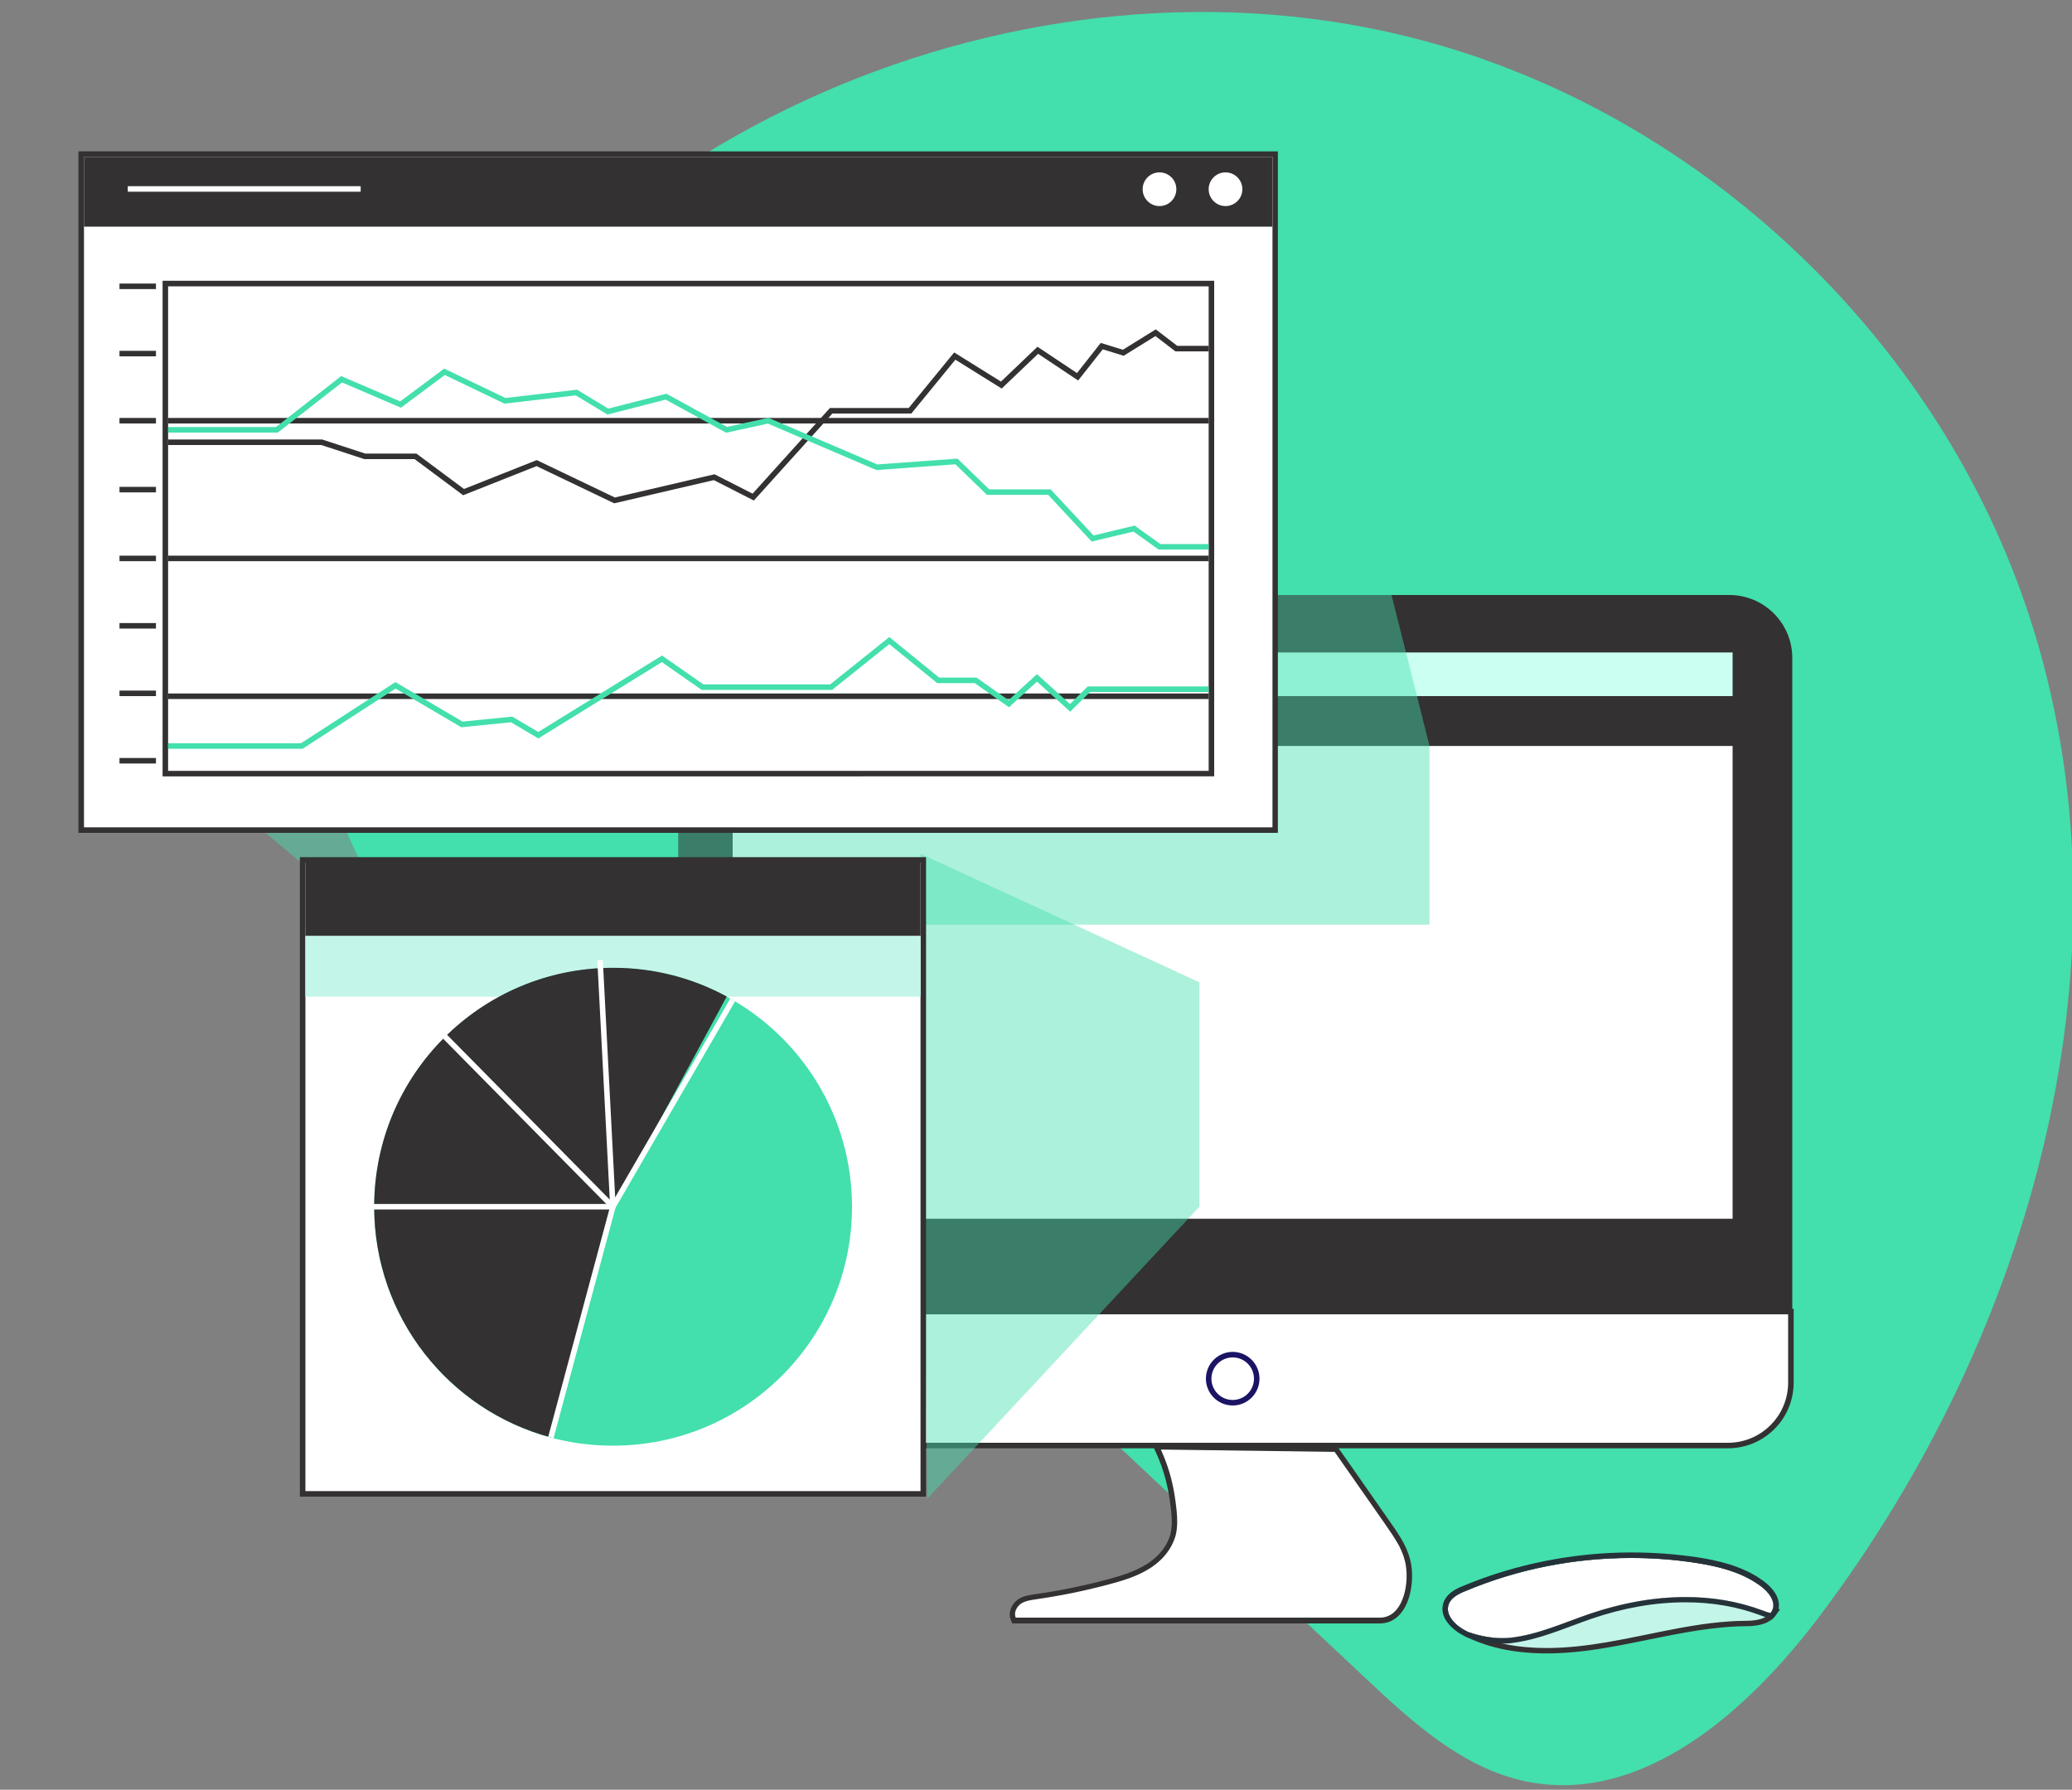 <?xml version="1.0" encoding="utf-8"?>
<!-- Generator: Adobe Illustrator 26.0.3, SVG Export Plug-In . SVG Version: 6.00 Build 0)  -->
<svg version="1.1" id="Layer_2_00000052800065927534266120000011650810183597309568_"
	 xmlns="http://www.w3.org/2000/svg" xmlns:xlink="http://www.w3.org/1999/xlink" x="0px" y="0px" viewBox="0 0 1500 1295.8"
	 style="enable-background:new 0 0 1500 1295.8;" xml:space="preserve">
<rect x="0" y="0" width="1500" height="1295.8" fill="#808080" stroke="none"/>
<style type="text/css">
	.st0{fill:#43DFAD;}
	.st1{fill:#FFFFFF;}
	.st2{fill:#333132;}
	.st3{fill:#FFFFFF;stroke:#333132;stroke-width:4;stroke-miterlimit:10;}
	.st4{fill:#CAFFF1;}
	.st5{opacity:0.44;}
	.st6{fill:#1B1464;}
	.st7{fill:#C3F5E9;}
	.st8{fill:#253239;}
	.st9{fill:none;stroke:#FFFFFF;stroke-width:4;stroke-miterlimit:10;}
	.st10{fill:none;stroke:#333132;stroke-width:4;stroke-miterlimit:10;}
	.st11{fill:none;stroke:#43DFAD;stroke-width:4;stroke-miterlimit:10;}
	.st12{fill:none;stroke:#FFFFFF;stroke-width:4;stroke-linejoin:round;stroke-miterlimit:10;}
</style>
<g>
	<path class="st0" d="M1044.2,33.3C1241,91.4,1405,250.6,1468.9,445.5c80.1,244.1,2.8,520.4-152.2,725.4
		c-51.7,68.4-128.3,136.4-212.3,118.8c-45.5-9.5-81.8-42.7-115.7-74.5c-182.8-171.6-365.5-343.3-548.3-514.9
		c49.7-20.6,84-73.8,82.4-127.6c21.6,72.3-52.6,149.2-128,144.9S258,646.1,242,572.3s6-151,40.3-218.3
		C418.6,87.2,758.6-51,1044.2,33.3z"/>
	<g>
		<path class="st1" d="M734,1173.3l-0.5-1.2c-2-4.7,0.8-9.9,4.5-12.5c3.4-2.3,7.4-2.9,11.2-3.4l0.7-0.1c17.7-2.5,35.2-6.1,52.2-10.6
			c9.8-2.6,20.1-5.7,29-11.3c6.7-4.1,12-9.6,15.3-15.9c1.3-2.5,2.3-5,2.9-7.4c1.1-4.6,1.2-10,0.5-16.8c-1.8-17.1-5.2-30.2-11.4-43.7
			l-1.3-2.9l130,1.7l0.6,0.8c6.1,8.7,12.2,17.4,18.3,26.1c6.2,8.8,12.3,17.6,18.5,26.4l0.4,0.6c3.3,4.8,6.8,9.8,9.6,15
			c2.7,5.3,4.4,10.3,5.2,15.4c1.5,10.6-0.2,25.1-7.4,33.5c-3.6,4.1-8.2,6.3-13.3,6.3H734z"/>
		<path class="st2" d="M840.4,1049.5l125.8,1.7c12.2,17.5,24.5,35,36.7,52.5c3.4,5,7,10.1,9.9,15.4c2.4,4.6,4.2,9.5,5,14.7
			c2.3,15.6-3.1,37.4-18.8,37.4H735.3c-1.5-3.6,0.6-7.8,3.8-10.1c3.2-2.1,7.1-2.6,11-3.2c17.6-2.5,35.2-6.1,52.4-10.7
			c10.2-2.7,20.6-5.8,29.6-11.5c6.5-4,12.4-9.7,16-16.6c1.3-2.5,2.4-5.1,3.1-7.8c1.3-5.7,1.2-11.6,0.6-17.5
			C850.2,1077.7,847.1,1064.3,840.4,1049.5 M834.1,1045.5l2.6,5.8c6.1,13.3,9.4,26.1,11.2,43.1c0.7,6.5,0.5,11.7-0.5,16.1
			c-0.6,2.3-1.5,4.6-2.7,6.9c-3.1,5.8-8.3,11.2-14.6,15.1c-8.7,5.5-18.9,8.5-28.5,11.1c-16.9,4.5-34.3,8.1-51.9,10.6l-0.8,0.1
			c-4,0.6-8.2,1.2-11.9,3.7l0,0l0,0c-4.4,3.1-7.6,9.3-5.2,15l1,2.4h2.6H999c5.7,0,10.9-2.4,14.8-7c7.7-8.9,9.5-24,7.9-35l0,0l0,0
			c-0.8-5.3-2.6-10.5-5.4-15.9l0,0l0,0c-2.8-5.3-6.3-10.4-9.7-15.2l-0.4-0.6c-6.2-8.8-12.4-17.7-18.5-26.5
			c-6.1-8.7-12.1-17.4-18.2-26l-1.2-1.7h-2l-125.8-1.7L834.1,1045.5L834.1,1045.5z"/>
	</g>
	<path class="st2" d="M1297.5,476.4v524.7c0,25.2-20.4,45.6-45.6,45.6H536.7c-25.2,0-45.7-20.4-45.7-45.6V476.4
		c0-25.2,20.6-45.6,45.7-45.6h715.2C1277.1,430.8,1297.5,451.2,1297.5,476.4z"/>
	<g>
		<rect x="530.4" y="540.1" class="st1" width="723.9" height="342.3"/>
	</g>
	<path class="st3" d="M1296.5,949.7v51.3c0,25.2-20.4,45.6-45.6,45.6H662.2v-97h634.3V949.7z"/>
	<rect x="899.4" y="472.4" class="st4" width="354.9" height="31.6"/>
	<g class="st5">
		<polygon class="st0" points="671.2,1085.2 868.3,873.7 868.3,711.2 666.4,618.2 		"/>
	</g>
	<g class="st5">
		<polygon class="st0" points="927.5,113.6 1034.9,540.1 1034.9,669.5 270.8,669.5 155.4,571.7 		"/>
	</g>
	<g>
		<path class="st1" d="M892.4,1015.6c-9.6,0-17.4-7.8-17.4-17.4c0-9.6,7.8-17.4,17.4-17.4c9.6,0,17.4,7.8,17.4,17.4
			C909.8,1007.8,902,1015.6,892.4,1015.6z"/>
		<path class="st6" d="M892.4,982.8c8.5,0,15.4,6.9,15.4,15.4s-6.9,15.4-15.4,15.4s-15.4-6.9-15.4-15.4S883.9,982.8,892.4,982.8
			 M892.4,978.8c-10.7,0-19.4,8.7-19.4,19.4s8.7,19.4,19.4,19.4s19.4-8.7,19.4-19.4S903.1,978.8,892.4,978.8L892.4,978.8z"/>
	</g>
	<g>
		<path class="st7" d="M1119.7,1195.1c-22,0-40.5-3.8-56.8-11.5l1.5-3.7c7.5,2.6,15.9,4.1,23.3,4.1c1.8,0,3.6-0.1,5.3-0.3
			c14.9-1.7,29.3-7,43.2-12.2c4.5-1.7,9.2-3.4,13.9-5c23.9-8.2,47.6-12.3,70.3-12.3c20.1,0,39,3.3,56.3,9.8c2.1,0.8,3.9,1.4,5.6,1.8
			l3,0.7l-1.9,2.5c-3.2,4.2-9.9,6.5-18.9,6.5c-24,0.1-48,5-71.3,9.8c-9.8,2-20,4.1-30.1,5.8
			C1146.9,1193.8,1132.7,1195.1,1119.7,1195.1z"/>
		<path class="st2" d="M1220.4,1156.2c19,0,37.8,3,55.5,9.7c1.8,0.7,3.8,1.4,5.8,1.9c-2.6,3.4-8.4,5.7-17.3,5.7
			c-34.3,0.1-67.8,9.9-101.7,15.6c-14.1,2.4-28.6,4.1-43,4.1c-19.4,0-38.5-3-55.9-11.4c7.9,2.7,16.5,4.2,24,4.2
			c1.9,0,3.8-0.1,5.5-0.3c20-2.3,38.5-10.8,57.5-17.3C1173.1,1160.7,1196.9,1156.2,1220.4,1156.2 M1220.4,1152.2v4V1152.2
			c-23,0-46.8,4.2-71,12.4c-4.7,1.6-9.4,3.4-13.9,5c-13.8,5.1-28.1,10.5-42.7,12.1c-1.6,0.2-3.3,0.3-5,0.3c-7.2,0-15.4-1.5-22.7-4
			l-3,7.4c16.5,7.9,35.4,11.7,57.7,11.7c13.2,0,27.5-1.4,43.7-4.2c10.1-1.7,20.3-3.8,30.1-5.8c23.2-4.7,47.2-9.6,70.9-9.7
			c9.8,0,16.9-2.5,20.5-7.3l3.7-4.9l-6-1.4c-1.5-0.4-3.3-0.9-5.3-1.7l0,0l0,0C1259.9,1155.5,1240.7,1152.2,1220.4,1152.2
			L1220.4,1152.2z"/>
	</g>
	<g>
		<path class="st1" d="M1087.7,1186.1c-7.7,0-16.2-1.5-24-4.2h-0.1c-0.3-0.1-0.6-0.3-0.9-0.4s-0.6-0.3-0.9-0.4
			c-7.8-3.9-15.9-11.3-13.1-19.5c1.8-5,7.2-7.8,12.2-9.8c37.4-15.6,78.9-23.9,120.1-23.9c16,0,32.1,1.2,47.8,3.7
			c13.1,2.1,29.8,5.6,43.5,14.9c6.8,4.5,10.9,9.6,11.6,14.4c0.4,2.6-0.3,5-2,7v0.1h-0.1c-1.8-0.4-3.7-1-5.8-1.9
			c-17-6.4-35.6-9.7-55.5-9.7c-22.5,0-45.9,4.1-69.6,12.2c-4.6,1.6-9.3,3.3-13.8,5c-14.1,5.2-28.6,10.6-43.7,12.3
			C1091.5,1186,1089.6,1186.1,1087.7,1186.1z"/>
		<path class="st2" d="M1180.9,1128c16,0,32,1.2,47.7,3.7c15.1,2.4,30.7,6.2,43.5,14.9c11.1,7.2,14.3,15.8,9.6,21.3
			c-2-0.5-4-1.2-5.8-1.9c-17.8-6.7-36.6-9.7-55.5-9.7c-23.5,0-47.3,4.6-69.7,12.2c-19,6.5-37.5,15.1-57.5,17.3
			c-1.7,0.2-3.6,0.3-5.5,0.3c-7.5,0-16.1-1.5-24-4.2c0,0,0,0-0.1,0c-0.6-0.2-1.2-0.6-1.8-0.8c-7.6-3.8-15.8-11.3-13.1-19.4
			c1.8-5,7.1-7.7,12.1-9.7C1098.8,1136,1139.8,1128,1180.9,1128 M1180.9,1127.7L1180.9,1127.7c-41.1,0-82.7,8.3-120.1,23.9
			c-5,2-10.4,4.8-12.3,9.9c-2.8,8.3,5.4,15.8,13.2,19.7c0.3,0.1,0.6,0.3,0.9,0.4s0.6,0.3,0.9,0.4l0,0l0,0h0.1
			c7.8,2.7,16.3,4.2,24,4.2c1.9,0,3.8-0.1,5.5-0.3c15.1-1.7,29.7-7.1,43.7-12.4c4.5-1.7,9.2-3.4,13.8-5
			c23.7-8.1,47.1-12.2,69.6-12.2c19.8,0,38.5,3.3,55.5,9.7c2.2,0.9,4.1,1.5,5.9,1.9h0.1l0.1-0.1c1.7-2,2.4-4.5,2-7.1
			c-0.7-4.9-4.9-10-11.7-14.5c-13.7-9.3-30.5-12.8-43.6-14.9C1213,1128.9,1196.9,1127.7,1180.9,1127.7L1180.9,1127.7z"/>
	</g>
	<g>
		<path class="st8" d="M1180.9,1128c16,0,32,1.2,47.7,3.7c15.1,2.4,30.7,6.2,43.5,14.9c11.1,7.2,14.3,15.8,9.6,21.3
			c-2-0.5-4-1.2-5.8-1.9c-17.8-6.7-36.6-9.7-55.5-9.7c-23.5,0-47.3,4.6-69.7,12.2c-19,6.5-37.5,15.1-57.5,17.3
			c-1.7,0.2-3.6,0.3-5.5,0.3c-7.5,0-16.1-1.5-24-4.2c0,0,0,0-0.1,0c-0.6-0.2-1.2-0.6-1.8-0.8c-7.6-3.8-15.8-11.3-13.1-19.4
			c1.8-5,7.1-7.7,12.1-9.7C1098.8,1136,1139.8,1128,1180.9,1128 M1180.9,1124L1180.9,1124c-41.6,0-83.7,8.4-121.6,24.2
			c-5.8,2.3-12,5.6-14.3,12.1l0,0l0,0c-3.6,10.5,5.9,19.6,15.1,24.2l0.1,0.1l0.2,0.1c0.1,0.1,0.4,0.2,0.6,0.3
			c0.3,0.2,0.7,0.4,1.2,0.5l0.7,0.3h0.2c8,2.7,16.7,4.2,24.6,4.2c2.1,0,4.1-0.1,5.9-0.3c15.6-1.8,30.4-7.3,44.6-12.6
			c4.5-1.7,9.1-3.4,13.7-5c23.3-8,46.3-12,68.4-12c19.4,0,37.6,3.2,54.1,9.4c2.3,0.9,4.4,1.6,6.4,2.1l2.4,0.6l1.6-1.9
			c2.4-2.8,3.4-6.3,2.9-10.1c-0.9-6-5.6-12-13.3-17.1c-14.3-9.7-31.6-13.4-45.1-15.5C1213.4,1125.2,1197.1,1124,1180.9,1124
			L1180.9,1124z"/>
	</g>
	<g>
		<rect x="58.8" y="111.6" class="st1" width="864.3" height="489.5"/>
		<path class="st2" d="M921.2,113.6V599H60.8V113.6H921.2 M925.2,109.6h-4H60.8h-4v4V599v4h4h860.3h4v-4V113.6v-4H925.2z"/>
	</g>
	<rect x="60.8" y="113.6" class="st2" width="860.3" height="50.5"/>
	<line class="st9" x1="92.5" y1="136.8" x2="261.1" y2="136.8"/>
	<circle class="st1" cx="839.4" cy="137" r="12.2"/>
	<circle class="st1" cx="887.2" cy="137" r="12.2"/>
	<g>
		<rect x="119.7" y="205.3" class="st1" width="757.2" height="354.8"/>
		<path class="st2" d="M875,207.3v350.8H121.7V207.3H875 M879,203.3h-4H121.7h-4v4v350.8v4h4H875h4v-4V207.3V203.3L879,203.3z"/>
	</g>
	<line class="st10" x1="875" y1="304.6" x2="121.7" y2="304.6"/>
	<line class="st10" x1="121.7" y1="404.3" x2="875" y2="404.3"/>
	<line class="st10" x1="121.7" y1="504.1" x2="875" y2="504.1"/>
	<polyline class="st10" points="121.7,320.2 232.9,320.2 264.1,330.4 300.8,330.4 335.6,356.3 388.5,335.3 444.9,362.3 517,345.5 
		545.3,359.9 601.7,297.4 658.8,297.4 691.2,257.8 724.9,278.8 751.3,253.6 780.1,272.8 797.6,250.6 813.2,255.4 836.6,240.9 
		851.6,252.4 875,252.4 	"/>
	<polyline class="st11" points="121.7,311.2 200.4,311.2 247.3,274.6 290,292.9 321.8,269.2 365.6,290.2 417.3,284.2 440.1,298 
		482.2,287.2 526,311.2 556.1,304.6 634.8,338.3 692.4,334.1 715.3,356.3 759.7,356.3 791,389.9 821,382.7 839.4,395.9 875,395.9 	
		"/>
	<polyline class="st11" points="121.7,540.1 218.5,540.1 286.3,496.2 334.4,524.5 370.4,520.9 389.7,532.3 479.2,477 508.6,497.5 
		601.7,497.5 643.8,463.8 679.2,492.6 706.3,492.6 730.3,509.5 750.7,490.8 774.7,512.5 788.3,499 875,499 	"/>
	<line class="st10" x1="86.5" y1="207.3" x2="112.9" y2="207.3"/>
	<line class="st10" x1="86.5" y1="256" x2="112.9" y2="256"/>
	<line class="st10" x1="86.5" y1="354.5" x2="112.9" y2="354.5"/>
	<line class="st10" x1="86.5" y1="453.1" x2="112.9" y2="453.1"/>
	<line class="st10" x1="86.5" y1="550.8" x2="112.9" y2="550.8"/>
	<line class="st10" x1="86.5" y1="304.6" x2="112.9" y2="304.6"/>
	<line class="st10" x1="86.5" y1="404.3" x2="112.9" y2="404.3"/>
	<line class="st10" x1="86.5" y1="502" x2="112.9" y2="502"/>
	<g>
		<rect x="219.1" y="622.6" class="st1" width="449.3" height="459"/>
		<path class="st2" d="M666.4,624.6v455H221.1v-455H666.4 M670.4,620.6h-4H221.1h-4v4v455v4h4h445.3h4v-4v-455V620.6L670.4,620.6z"
			/>
	</g>
	<rect x="221.1" y="624.6" class="st2" width="445.3" height="53.1"/>
	<rect x="221.1" y="677.7" class="st7" width="445.3" height="43.9"/>
	<path class="st0" d="M616.8,873.7c0,95.5-77.5,173-173,173c-15.7,0-30.8-2-45.1-5.9c-73.7-19.8-127.8-87.1-127.8-167
		c0-95.5,77.3-173,173-173c29.8,0,57.9,7.5,82.3,20.8C580.1,750.9,616.8,808,616.8,873.7z"/>
	<path class="st2" d="M526.1,721.5l-82.3,152.2l-45.1,167c-73.7-19.8-127.8-87.1-127.8-167c0-95.5,77.3-173,173-173
		C473.6,700.7,501.6,708.2,526.1,721.5z"/>
	<polyline class="st9" points="530.4,724 443.7,873.7 398.8,1040.8 	"/>
	<polyline class="st12" points="314.4,742.7 443.7,873.7 434.4,695.1 	"/>
	<line class="st9" x1="261.7" y1="873.7" x2="443.7" y2="873.7"/>
</g>
</svg>
